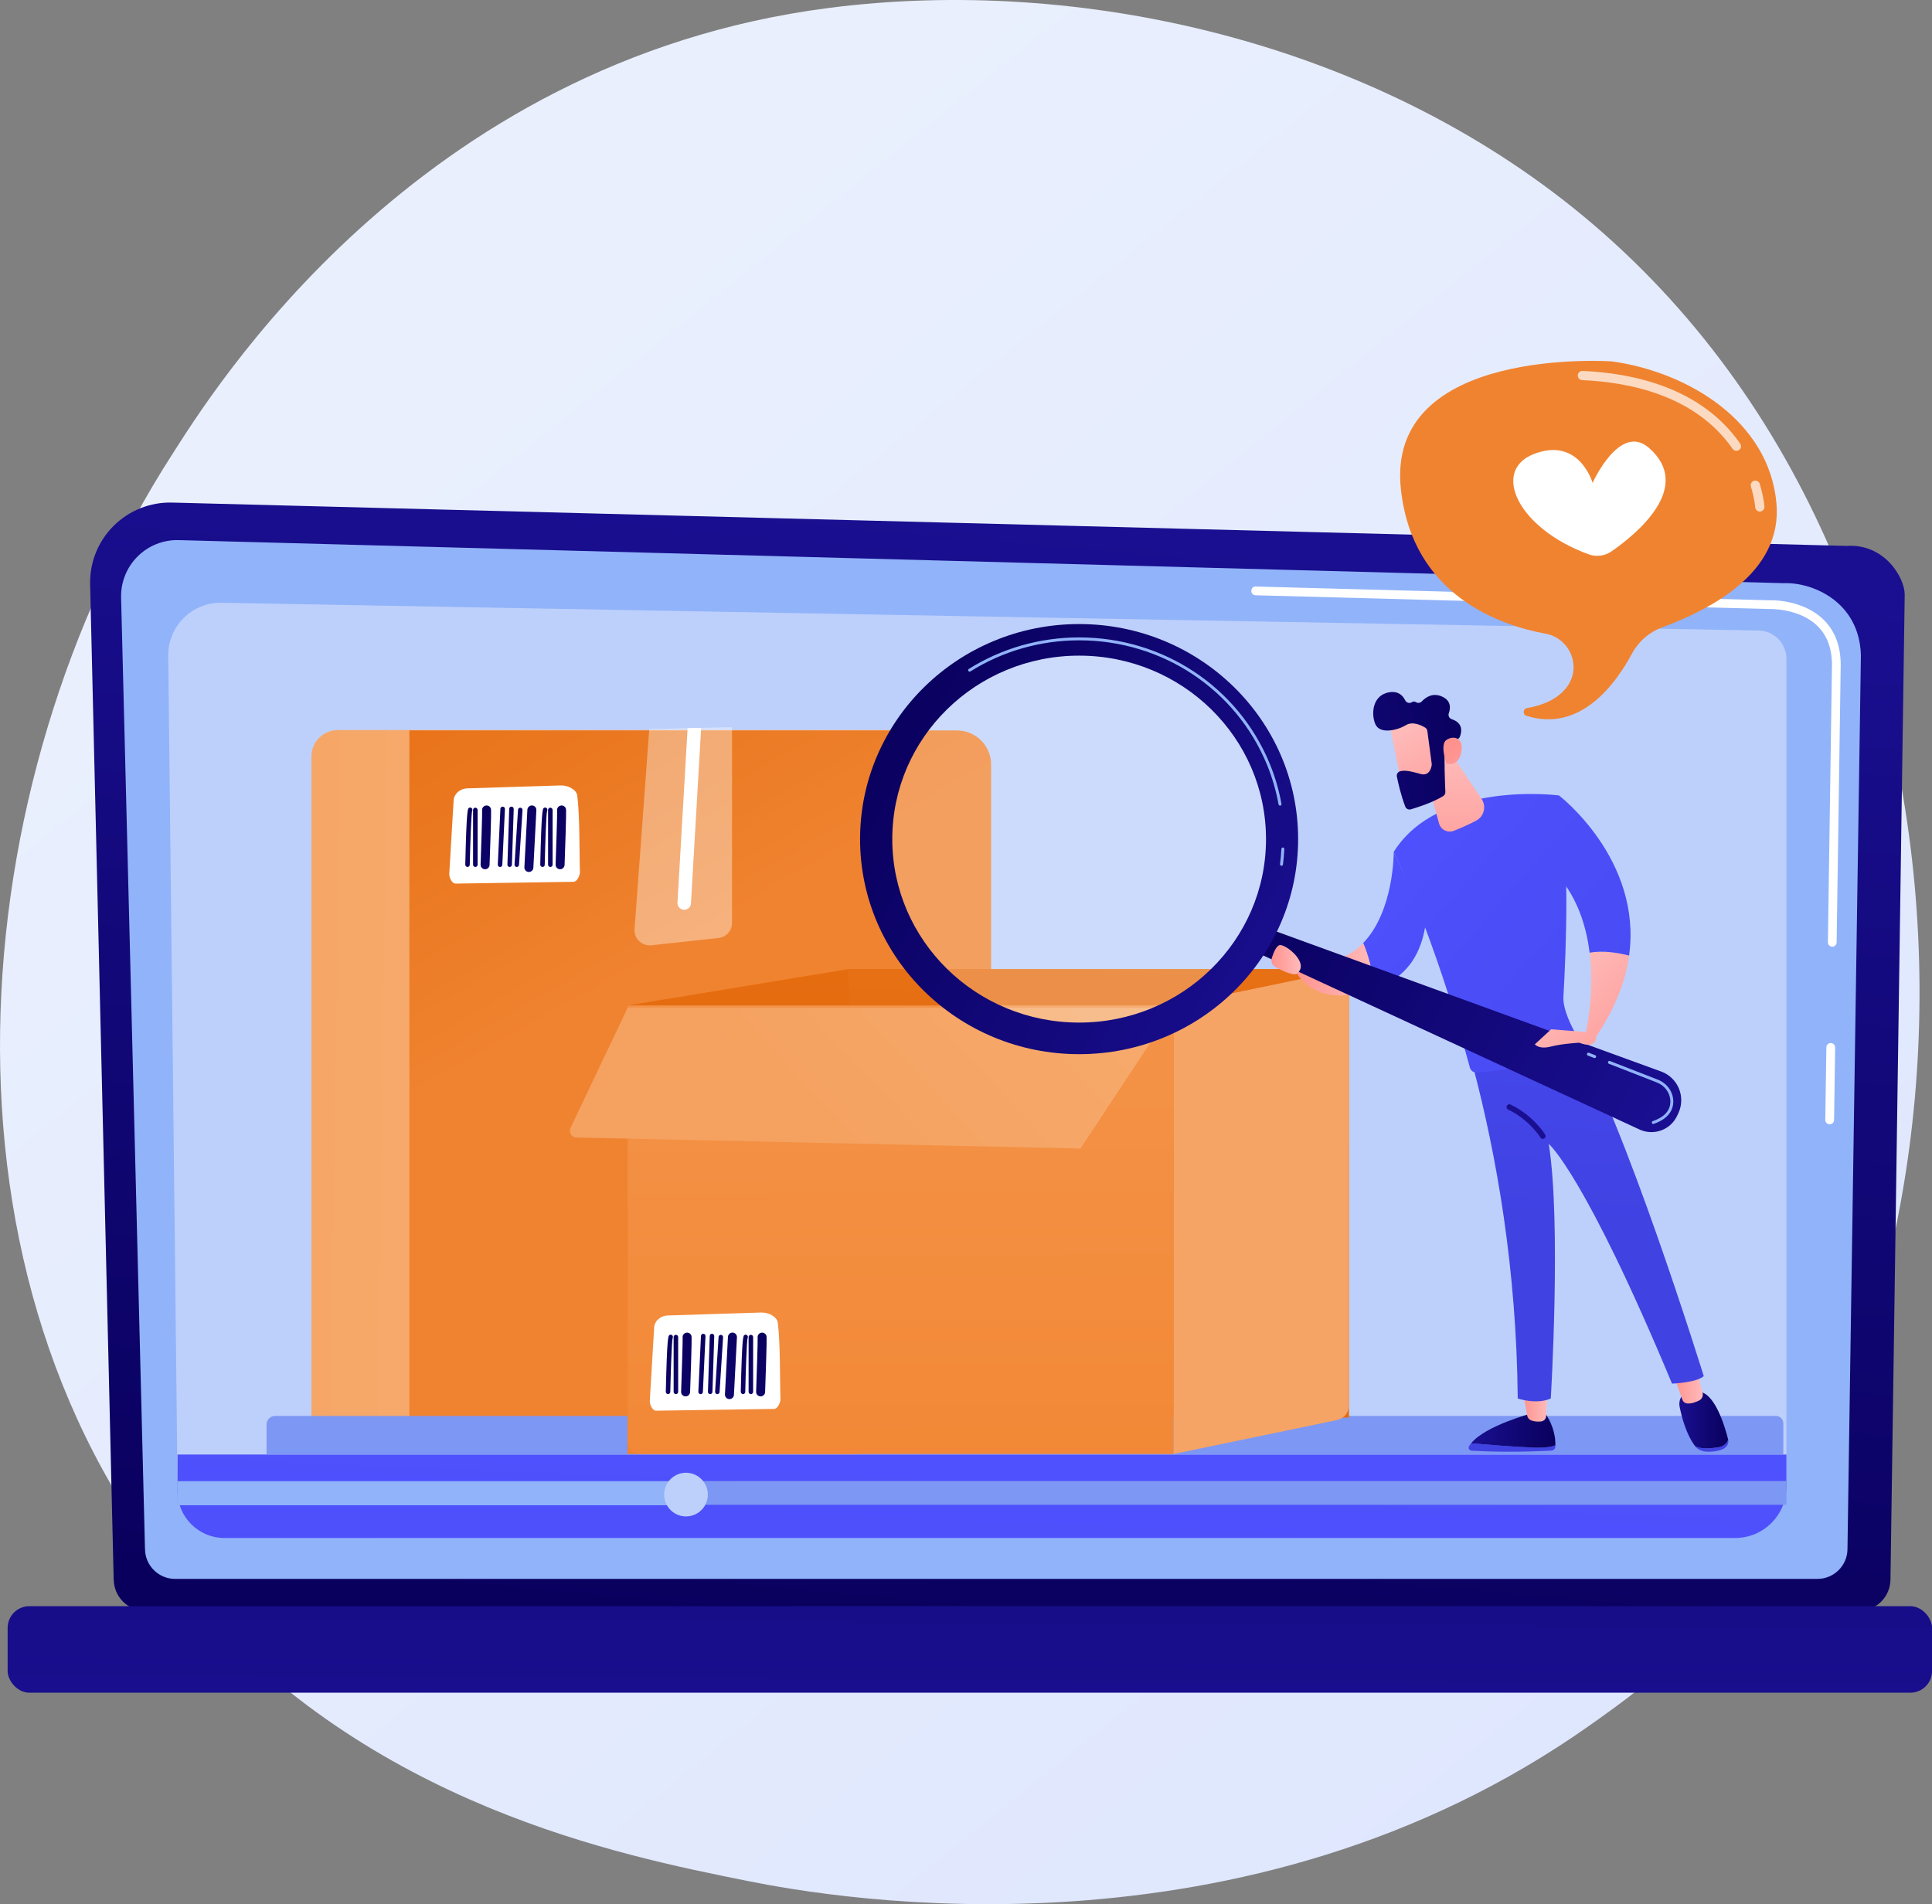 <?xml version="1.0" encoding="UTF-8"?>
<svg id="Ebene_2" data-name="Ebene 2" xmlns="http://www.w3.org/2000/svg" xmlns:xlink="http://www.w3.org/1999/xlink" viewBox="0 0 503.31 496.1">
  <rect x="0" y="0" width="503.31" height="496.1" fill="#808080" stroke="none"/>
  <defs>
    <style>
      .cls-1 {
        clip-path: url(#clippath);
      }

      .cls-2 {
        fill: none;
      }

      .cls-2, .cls-3, .cls-4, .cls-5, .cls-6, .cls-7, .cls-8, .cls-9, .cls-10, .cls-11, .cls-12, .cls-13, .cls-14, .cls-15, .cls-16, .cls-17, .cls-18, .cls-19, .cls-20, .cls-21, .cls-22, .cls-23, .cls-24, .cls-25, .cls-26, .cls-27, .cls-28, .cls-29, .cls-30, .cls-31, .cls-32, .cls-33, .cls-34, .cls-35, .cls-36, .cls-37, .cls-38, .cls-39, .cls-40, .cls-41, .cls-42, .cls-43, .cls-44, .cls-45, .cls-46, .cls-47, .cls-48, .cls-49, .cls-50, .cls-51, .cls-52, .cls-53, .cls-54, .cls-55, .cls-56, .cls-57, .cls-58, .cls-59, .cls-60, .cls-61, .cls-62 {
        stroke-width: 0px;
      }

      .cls-3 {
        opacity: .37;
      }

      .cls-3, .cls-5, .cls-45, .cls-62 {
        fill: #fff;
      }

      .cls-4 {
        fill: url(#linear-gradient);
      }

      .cls-5 {
        opacity: .7;
      }

      .cls-6 {
        fill: url(#Unbenannter_Verlauf_251);
      }

      .cls-7 {
        fill: #7d97f4;
      }

      .cls-8 {
        fill: url(#linear-gradient-38);
      }

      .cls-9 {
        fill: url(#linear-gradient-33);
      }

      .cls-10 {
        fill: url(#linear-gradient-29);
      }

      .cls-11 {
        fill: url(#linear-gradient-32);
      }

      .cls-12 {
        fill: url(#linear-gradient-30);
      }

      .cls-13 {
        fill: url(#linear-gradient-31);
      }

      .cls-14 {
        fill: url(#linear-gradient-36);
      }

      .cls-15 {
        fill: url(#linear-gradient-39);
      }

      .cls-16 {
        fill: url(#linear-gradient-34);
      }

      .cls-17 {
        fill: url(#linear-gradient-37);
      }

      .cls-18 {
        fill: url(#linear-gradient-35);
      }

      .cls-19 {
        fill: url(#linear-gradient-28);
      }

      .cls-20 {
        fill: url(#linear-gradient-25);
      }

      .cls-21 {
        fill: url(#linear-gradient-11);
      }

      .cls-22 {
        fill: url(#linear-gradient-12);
      }

      .cls-23 {
        fill: url(#linear-gradient-13);
      }

      .cls-24 {
        fill: url(#linear-gradient-10);
      }

      .cls-25 {
        fill: url(#linear-gradient-17);
      }

      .cls-26 {
        fill: url(#linear-gradient-16);
      }

      .cls-27 {
        fill: url(#linear-gradient-19);
      }

      .cls-28 {
        fill: url(#linear-gradient-15);
      }

      .cls-29 {
        fill: url(#linear-gradient-23);
      }

      .cls-30 {
        fill: url(#linear-gradient-21);
      }

      .cls-31 {
        fill: url(#linear-gradient-18);
      }

      .cls-32 {
        fill: url(#linear-gradient-14);
      }

      .cls-33 {
        fill: url(#linear-gradient-22);
      }

      .cls-34 {
        fill: url(#linear-gradient-20);
      }

      .cls-35 {
        fill: url(#linear-gradient-27);
      }

      .cls-36 {
        fill: url(#linear-gradient-24);
      }

      .cls-37 {
        fill: url(#linear-gradient-26);
      }

      .cls-38 {
        fill: url(#linear-gradient-45);
      }

      .cls-39 {
        fill: url(#linear-gradient-44);
      }

      .cls-40 {
        fill: url(#linear-gradient-42);
      }

      .cls-41 {
        fill: url(#linear-gradient-43);
      }

      .cls-42 {
        fill: url(#linear-gradient-40);
      }

      .cls-43 {
        fill: url(#linear-gradient-41);
      }

      .cls-44 {
        fill: url(#Orange_1-2);
      }

      .cls-45 {
        opacity: .23;
      }

      .cls-46 {
        fill: #bdd0fb;
      }

      .cls-47 {
        fill: url(#linear-gradient-4);
      }

      .cls-48 {
        fill: url(#linear-gradient-2);
      }

      .cls-49 {
        fill: url(#linear-gradient-3);
      }

      .cls-50 {
        fill: url(#linear-gradient-8);
      }

      .cls-51 {
        fill: url(#linear-gradient-9);
      }

      .cls-52 {
        fill: url(#linear-gradient-7);
      }

      .cls-53 {
        fill: url(#linear-gradient-5);
      }

      .cls-54 {
        fill: url(#linear-gradient-6);
      }

      .cls-55 {
        fill: url(#orange_3);
      }

      .cls-56 {
        fill: url(#orange_2);
      }

      .cls-57 {
        fill: #91b3fa;
      }

      .cls-58 {
        fill: url(#Orange_1);
      }

      .cls-59 {
        fill: url(#orange_3-2);
      }

      .cls-60 {
        fill: url(#orange_3-3);
      }

      .cls-61 {
        fill: url(#orange_2-2);
      }
    </style>
    <linearGradient id="linear-gradient" x1="562.73" y1="644.6" x2="119.07" y2="93.6" gradientUnits="userSpaceOnUse">
      <stop offset="0" stop-color="#dae3fe"/>
      <stop offset="1" stop-color="#e9effd"/>
    </linearGradient>
    <linearGradient id="linear-gradient-2" x1="244.44" y1="432" x2="271.42" y2="132" gradientUnits="userSpaceOnUse">
      <stop offset="0" stop-color="#09005d"/>
      <stop offset="1" stop-color="#1a0f91"/>
    </linearGradient>
    <linearGradient id="linear-gradient-3" x1="253.71" y1="196.6" x2="252.51" y2="460.94" gradientTransform="translate(505.3 859.47) rotate(-180)" xlink:href="#linear-gradient-2"/>
    <linearGradient id="linear-gradient-4" x1="256.76" y1="359.51" x2="244.74" y2="664.84" gradientUnits="userSpaceOnUse">
      <stop offset="0" stop-color="#4f52ff"/>
      <stop offset="1" stop-color="#4042e2"/>
    </linearGradient>
    <clipPath id="clippath">
      <rect class="cls-2" x="64.6" y="148.79" width="400.79" height="230.17"/>
    </clipPath>
    <linearGradient id="orange_2" data-name="orange 2" x1="8.15" y1="281.74" x2="283.87" y2="285.53" gradientTransform="translate(319.92 567.66) rotate(-180)" gradientUnits="userSpaceOnUse">
      <stop offset="0" stop-color="#f5a160"/>
      <stop offset=".84" stop-color="#f7b478"/>
      <stop offset="1" stop-color="#f8b97e"/>
    </linearGradient>
    <linearGradient id="orange_3" data-name="orange 3" x1="85.37" y1="116.94" x2="163.89" y2="254.65" gradientTransform="translate(364.85 567.79) rotate(-180)" gradientUnits="userSpaceOnUse">
      <stop offset="0" stop-color="#e56c0f"/>
      <stop offset=".35" stop-color="#e77015"/>
      <stop offset=".85" stop-color="#ed7e29"/>
      <stop offset="1" stop-color="#f08330"/>
    </linearGradient>
    <linearGradient id="linear-gradient-5" x1="-4118.17" y1="207.88" x2="-4155.63" y2="262.31" gradientTransform="translate(-3990.16) rotate(-180) scale(1 -1)" xlink:href="#linear-gradient-2"/>
    <linearGradient id="linear-gradient-6" x1="-4116.82" y1="208.81" x2="-4154.28" y2="263.24" gradientTransform="translate(-3990.16) rotate(-180) scale(1 -1)" xlink:href="#linear-gradient-2"/>
    <linearGradient id="linear-gradient-7" x1="-4115.2" y1="209.92" x2="-4152.66" y2="264.36" gradientTransform="translate(-3990.16) rotate(-180) scale(1 -1)" xlink:href="#linear-gradient-2"/>
    <linearGradient id="linear-gradient-8" x1="-4112.39" y1="211.86" x2="-4149.85" y2="266.29" gradientTransform="translate(-3990.16) rotate(-180) scale(1 -1)" xlink:href="#linear-gradient-2"/>
    <linearGradient id="linear-gradient-9" x1="-4110.53" y1="213.13" x2="-4147.99" y2="267.57" gradientTransform="translate(-3990.16) rotate(-180) scale(1 -1)" xlink:href="#linear-gradient-2"/>
    <linearGradient id="linear-gradient-10" x1="-4109.38" y1="213.93" x2="-4146.84" y2="268.36" gradientTransform="translate(-3990.16) rotate(-180) scale(1 -1)" xlink:href="#linear-gradient-2"/>
    <linearGradient id="linear-gradient-11" x1="-4131.92" y1="211.86" x2="-4169.38" y2="266.29" gradientTransform="translate(-3990.16) rotate(-180) scale(1 -1)" xlink:href="#linear-gradient-2"/>
    <linearGradient id="linear-gradient-12" x1="-4130.07" y1="213.13" x2="-4167.53" y2="267.57" gradientTransform="translate(-3990.16) rotate(-180) scale(1 -1)" xlink:href="#linear-gradient-2"/>
    <linearGradient id="linear-gradient-13" x1="-4128.92" y1="213.93" x2="-4166.38" y2="268.36" gradientTransform="translate(-3990.16) rotate(-180) scale(1 -1)" xlink:href="#linear-gradient-2"/>
    <linearGradient id="linear-gradient-14" x1="-4120.1" y1="206.55" x2="-4157.56" y2="260.99" gradientTransform="translate(-3990.16) rotate(-180) scale(1 -1)" xlink:href="#linear-gradient-2"/>
    <linearGradient id="orange_3-2" data-name="orange 3" x1="286.61" y1="302.78" x2="293.26" y2="140.3" gradientTransform="matrix(1,0,0,1,0,0)" xlink:href="#orange_3"/>
    <linearGradient id="Unbenannter_Verlauf_251" data-name="Unbenannter Verlauf 251" x1="193.42" y1="252.47" x2="193.42" y2="378.83" gradientUnits="userSpaceOnUse">
      <stop offset="0" stop-color="#e56c0f"/>
      <stop offset=".35" stop-color="#e77015"/>
      <stop offset=".85" stop-color="#ed7e29"/>
      <stop offset="1" stop-color="#f08330"/>
    </linearGradient>
    <linearGradient id="Orange_1" data-name="Orange 1" x1="516.19" y1="284.57" x2="417.73" y2="300.88" gradientUnits="userSpaceOnUse">
      <stop offset="0" stop-color="#f2842f"/>
      <stop offset=".49" stop-color="#f39247"/>
      <stop offset="1" stop-color="#f5a466"/>
    </linearGradient>
    <linearGradient id="Orange_1-2" data-name="Orange 1" x1="234.92" y1="427.01" x2="233.97" y2="110.91" xlink:href="#Orange_1"/>
    <linearGradient id="orange_2-2" data-name="orange 2" x1="206.28" y1="296.03" x2="372.93" y2="140.61" gradientTransform="matrix(1,0,0,1,0,0)" xlink:href="#orange_2"/>
    <linearGradient id="linear-gradient-15" x1="-4170.41" y1="345.22" x2="-4207.87" y2="399.65" gradientTransform="translate(-3990.16) rotate(-180) scale(1 -1)" xlink:href="#linear-gradient-2"/>
    <linearGradient id="linear-gradient-16" x1="-4169.06" y1="346.15" x2="-4206.52" y2="400.58" gradientTransform="translate(-3990.16) rotate(-180) scale(1 -1)" xlink:href="#linear-gradient-2"/>
    <linearGradient id="linear-gradient-17" x1="-4167.44" y1="347.26" x2="-4204.9" y2="401.7" gradientTransform="translate(-3990.16) rotate(-180) scale(1 -1)" xlink:href="#linear-gradient-2"/>
    <linearGradient id="linear-gradient-18" x1="-4164.63" y1="349.2" x2="-4202.09" y2="403.63" gradientTransform="translate(-3990.16) rotate(-180) scale(1 -1)" xlink:href="#linear-gradient-2"/>
    <linearGradient id="linear-gradient-19" x1="-4162.77" y1="350.47" x2="-4200.23" y2="404.91" gradientTransform="translate(-3990.16) rotate(-180) scale(1 -1)" xlink:href="#linear-gradient-2"/>
    <linearGradient id="linear-gradient-20" x1="-4161.62" y1="351.27" x2="-4199.08" y2="405.7" gradientTransform="translate(-3990.16) rotate(-180) scale(1 -1)" xlink:href="#linear-gradient-2"/>
    <linearGradient id="linear-gradient-21" x1="-4184.16" y1="349.2" x2="-4221.62" y2="403.63" gradientTransform="translate(-3990.16) rotate(-180) scale(1 -1)" xlink:href="#linear-gradient-2"/>
    <linearGradient id="linear-gradient-22" x1="-4182.31" y1="350.47" x2="-4219.77" y2="404.91" gradientTransform="translate(-3990.16) rotate(-180) scale(1 -1)" xlink:href="#linear-gradient-2"/>
    <linearGradient id="linear-gradient-23" x1="-4181.16" y1="351.27" x2="-4218.62" y2="405.7" gradientTransform="translate(-3990.16) rotate(-180) scale(1 -1)" xlink:href="#linear-gradient-2"/>
    <linearGradient id="linear-gradient-24" x1="-4172.34" y1="343.89" x2="-4209.8" y2="398.33" gradientTransform="translate(-3990.16) rotate(-180) scale(1 -1)" xlink:href="#linear-gradient-2"/>
    <linearGradient id="linear-gradient-25" x1="-1935.41" y1="300.36" x2="-1935.61" y2="326.33" gradientTransform="translate(-1542.11) rotate(-180) scale(1 -1)" xlink:href="#linear-gradient-4"/>
    <linearGradient id="linear-gradient-26" x1="-1947.31" y1="372.69" x2="-1925.34" y2="372.69" gradientTransform="translate(-1542.11) rotate(-180) scale(1 -1)" xlink:href="#linear-gradient-2"/>
    <linearGradient id="linear-gradient-27" x1="-1945.22" y1="366.51" x2="-1938.85" y2="366.51" gradientTransform="translate(-1542.11) rotate(-180) scale(1 -1)" gradientUnits="userSpaceOnUse">
      <stop offset="0" stop-color="#febbba"/>
      <stop offset="1" stop-color="#ff928e"/>
    </linearGradient>
    <linearGradient id="linear-gradient-28" x1="-1987.46" y1="299.96" x2="-1987.66" y2="325.93" gradientTransform="translate(-1542.11) rotate(-180) scale(1 -1)" xlink:href="#linear-gradient-4"/>
    <linearGradient id="linear-gradient-29" x1="-1992.32" y1="369.97" x2="-1979.6" y2="369.97" gradientTransform="translate(-1542.11) rotate(-180) scale(1 -1)" xlink:href="#linear-gradient-2"/>
    <linearGradient id="linear-gradient-30" x1="-1985.71" y1="361.2" x2="-1978.1" y2="361.2" xlink:href="#linear-gradient-27"/>
    <linearGradient id="linear-gradient-31" x1="425.41" y1="162.91" x2="413.77" y2="318.61" xlink:href="#linear-gradient-4"/>
    <linearGradient id="linear-gradient-32" x1="-1889.99" y1="202.32" x2="-2064.47" y2="354.07" gradientTransform="translate(-1542.11) rotate(-180) scale(1 -1)" xlink:href="#linear-gradient-4"/>
    <linearGradient id="linear-gradient-33" x1="-1960.06" y1="333.01" x2="-1956.41" y2="325.72" gradientTransform="translate(-1542.11) rotate(-180) scale(1 -1)" xlink:href="#linear-gradient-2"/>
    <linearGradient id="linear-gradient-34" x1="-1950.84" y1="250.26" x2="-1977.93" y2="274.25" xlink:href="#linear-gradient-27"/>
    <linearGradient id="linear-gradient-35" x1="-1904.54" y1="186.24" x2="-2078.23" y2="337.31" gradientTransform="translate(-1542.11) rotate(-180) scale(1 -1)" xlink:href="#linear-gradient-4"/>
    <linearGradient id="linear-gradient-36" x1="-1877.24" y1="217.63" x2="-2050.92" y2="368.7" gradientTransform="translate(-1542.11) rotate(-180) scale(1 -1)" xlink:href="#linear-gradient-4"/>
    <linearGradient id="linear-gradient-37" x1="-1900.05" y1="252.53" x2="-1878.71" y2="252.53" xlink:href="#linear-gradient-27"/>
    <linearGradient id="linear-gradient-38" x1="-1920.79" y1="195.51" x2="-1921.02" y2="235.36" xlink:href="#linear-gradient-27"/>
    <linearGradient id="linear-gradient-39" x1="319.79" y1="230.03" x2="432.44" y2="292.85" xlink:href="#linear-gradient-2"/>
    <linearGradient id="linear-gradient-40" x1="226.98" y1="188.43" x2="342.35" y2="252.76" xlink:href="#linear-gradient-2"/>
    <linearGradient id="linear-gradient-41" x1="-2625.53" y1="1771.86" x2="-2645.14" y2="1797.81" gradientTransform="translate(-1979.71 -1939.58) rotate(-171.79) scale(1 -1)" xlink:href="#linear-gradient-27"/>
    <linearGradient id="linear-gradient-42" x1="-3066.47" y1="193.23" x2="-2998.42" y2="201.83" gradientTransform="translate(-2682.84) rotate(-180) scale(1 -1)" xlink:href="#linear-gradient-2"/>
    <linearGradient id="linear-gradient-43" x1="-2654.25" y1="1792.41" x2="-2638.52" y2="1776.27" gradientTransform="translate(-1979.71 -1939.58) rotate(-171.79) scale(1 -1)" xlink:href="#linear-gradient-27"/>
    <linearGradient id="linear-gradient-44" x1="-1940.14" y1="262.34" x2="-1967.23" y2="286.34" xlink:href="#linear-gradient-27"/>
    <linearGradient id="linear-gradient-45" x1="-1880.98" y1="250.03" x2="-1873.34" y2="250.03" xlink:href="#linear-gradient-27"/>
    <linearGradient id="orange_3-3" data-name="orange 3" x1="465.07" y1="40.38" x2="433.66" y2="94.14" gradientTransform="matrix(1,0,0,1,0,0)" xlink:href="#orange_3"/>
  </defs>
  <g id="Ebene_20" data-name="Ebene 20">
    <g>
      <path class="cls-4" d="M442.09,426.32c-10.27,10.67-19.98,17.56-27.66,23-90.23,63.93-197,45.3-219.69,40.74-33.51-6.72-98.28-19.71-145.11-74.09C-21.21,333.7-10.18,204.09,44.77,118.53,54.82,102.88,107.92,16.01,215.84,2.08c65.31-8.43,141.44,8.57,196.58,54.18,115.73,95.74,107.49,289.16,29.68,370.05Z"/>
      <g>
        <g>
          <path class="cls-48" d="M29.63,411.46c0,4.54,3.71,8.25,8.25,8.25h446.36c4.54,0,8.25-3.71,8.25-8.25l3.71-256.51c0-4.54-5.34-13.39-15.14-12.72l-436.23-11.29c-5.7-.15-11.2,2.05-15.24,6.07-4.03,4.02-6.24,9.52-6.11,15.21l6.13,259.25Z"/>
          <path class="cls-57" d="M37.78,403.55c0,4.29,3.51,7.81,7.81,7.81h427.89c4.3,0,7.81-3.51,7.81-7.81l3.5-232.86c-.41-14.01-12.7-19.05-20.15-18.75l-418.09-11.22c-4-.11-7.87,1.43-10.71,4.26s-4.39,6.7-4.29,10.7l6.22,247.87Z"/>
          <g>
            <path class="cls-62" d="M476.66,292.92h-.02c-.63,0-1.14-.53-1.13-1.16l.28-18.88c0-.63.52-1.13,1.14-1.13h.02c.63,0,1.14.53,1.13,1.16l-.28,18.88c0,.63-.52,1.13-1.14,1.13Z"/>
            <path class="cls-62" d="M477.34,246.65h-.02c-.63,0-1.14-.53-1.13-1.16l1.06-72.33c-.02-4.3-1.32-7.73-3.88-10.17-4.76-4.56-12.33-4.33-12.65-4.32l-133.63-3.58c-.63-.02-1.13-.54-1.11-1.17.02-.63.5-1.17,1.17-1.11l133.55,3.58c.83-.05,8.88-.19,14.25,4.95,3.02,2.89,4.56,6.87,4.58,11.84l-1.06,72.35c0,.63-.52,1.13-1.14,1.13Z"/>
          </g>
          <rect class="cls-49" x="1.98" y="418.46" width="501.33" height="22.54" rx="5.65" ry="5.65" transform="translate(505.3 859.47) rotate(180)"/>
        </g>
        <g>
          <path class="cls-46" d="M458.05,395.06H53.6c-4.04,0-7.34-3.3-7.34-7.34l-2.43-216.87c-.09-7.7,6.21-13.95,13.91-13.81l400.31,7.23c4.04,0,7.34,3.3,7.34,7.34v216.11c0,4.04-3.3,7.34-7.34,7.34Z"/>
          <path class="cls-47" d="M46.26,378.96h419.13v8.4c0,7.36-5.98,13.34-13.34,13.34H58.46c-6.74,0-12.21-5.47-12.21-12.21v-9.53h0Z"/>
          <rect class="cls-7" x="46.26" y="385.87" width="419.13" height="6.19"/>
          <rect class="cls-57" x="46.26" y="385.98" width="134.38" height="6.19"/>
          <circle class="cls-46" cx="178.71" cy="389.37" r="5.69" transform="translate(-234.26 503.41) rotate(-80.78)"/>
        </g>
        <g class="cls-1">
          <g>
            <path class="cls-56" d="M81.13,190.19h157.66v180.38c0,3.81-3.09,6.89-6.89,6.89H81.13v-187.28h0Z" transform="translate(319.92 567.66) rotate(180)"/>
            <path class="cls-55" d="M106.66,190.32h151.54v187.16H115.55c-4.91,0-8.9-3.99-8.9-8.9v-178.27h0Z" transform="translate(364.85 567.79) rotate(180)"/>
            <path class="cls-3" d="M187.18,244.39l-17.51,1.89c-2.45.26-4.54-1.76-4.36-4.21l3.83-52.08c7.34-.23,14.58-.4,21.56-.52v51c0,2.02-1.52,3.71-3.52,3.92Z"/>
            <path class="cls-62" d="M180.01,235.37c-.05.94-.83,1.66-1.76,1.66-.03,0-.07,0-.1,0-.97-.06-1.71-.89-1.66-1.86l2.64-45.45c1.18-.03,2.36-.06,3.53-.08l-2.66,45.74Z"/>
            <g>
              <path class="cls-62" d="M146.13,204.64c1.83-.06,4.06,1.06,4.26,2.67.7,5.46.52,15.8.69,19.87.03.83-.72,2.54-1.65,2.56l-30.75.47c-.98.02-1.7-1.69-1.64-2.56l1.14-19.15c.1-1.68,1.65-3.04,3.54-3.1l24.4-.77Z"/>
              <g>
                <path class="cls-53" d="M134.63,225.88c.31,0,.56-.24.58-.55l.91-14.27c.02-.32-.22-.6-.55-.62-.34-.03-.6.23-.62.55l-.91,14.27c-.02.32.22.6.55.62.01,0,.03,0,.04,0Z"/>
                <path class="cls-54" d="M132.77,225.88c.31,0,.58-.25.59-.57l.47-14.55c.01-.32-.24-.59-.57-.6-.37-.02-.59.24-.6.57l-.47,14.55c-.01.32.24.59.57.6h.02Z"/>
                <path class="cls-52" d="M130.24,225.88c-.32-.01-.57-.29-.56-.61.23-4.89.67-14.21.68-14.53,0-.32.26-.58.59-.58s.59.26.59.59c0,.24-.57,12.18-.68,14.58-.01.31-.27.56-.58.56,0,0-.02,0-.03,0ZM130.36,210.75h.01-.01Z"/>
                <path class="cls-50" d="M126.37,226.47c.63,0,1.15-.5,1.17-1.13.5-14.1.41-14.41.35-14.62-.17-.63-.82-.99-1.44-.82-.57.16-.93.71-.85,1.28.04.85-.22,9.05-.4,14.08-.02.65.48,1.19,1.13,1.21.01,0,.03,0,.04,0Z"/>
                <path class="cls-51" d="M123.83,225.88c.32,0,.59-.26.59-.59v-14.27c0-.32-.26-.59-.59-.59s-.59.26-.59.59v14.27c0,.32.26.59.59.59Z"/>
                <path class="cls-24" d="M121.79,225.88c.32,0,.58-.25.59-.57.11-4.96.37-13.06.61-14.04.1-.18.1-.42-.02-.61-.18-.27-.54-.35-.81-.17-.32.21-.62.41-.95,14.78,0,.32.25.59.57.6h.01Z"/>
                <path class="cls-21" d="M145.91,226.47c.63,0,1.15-.5,1.17-1.13.5-14.1.41-14.41.35-14.62-.17-.63-.82-.99-1.44-.82-.57.16-.93.71-.85,1.28.04.85-.22,9.05-.4,14.08-.02.65.48,1.19,1.13,1.21.01,0,.03,0,.04,0Z"/>
                <path class="cls-22" d="M143.37,225.88c.32,0,.59-.26.59-.59v-14.27c0-.32-.26-.59-.59-.59s-.59.26-.59.59v14.27c0,.32.26.59.59.59Z"/>
                <path class="cls-23" d="M141.32,225.88c.32,0,.58-.25.59-.57.11-4.96.37-13.06.61-14.04.1-.18.1-.42-.02-.61-.18-.27-.54-.35-.81-.17-.32.21-.62.41-.95,14.78,0,.32.25.59.57.6h.01Z"/>
                <path class="cls-32" d="M137.78,227.18c.62,0,1.14-.48,1.17-1.11l.78-14.99c.03-.65-.46-1.2-1.11-1.23-.61-.04-1.2.46-1.23,1.11l-.78,14.99c-.03.65.46,1.2,1.11,1.23.02,0,.04,0,.06,0Z"/>
              </g>
            </g>
          </g>
          <path class="cls-7" d="M464.58,378.96H69.44v-7.83c0-1.23.99-2.22,2.22-2.22h391c1.06,0,1.92.86,1.92,1.92v8.13Z"/>
          <g>
            <rect class="cls-59" x="221.14" y="252.47" width="130.29" height="116.87"/>
            <polygon class="cls-6" points="223.37 378.83 163.46 378.83 163.5 261.96 221.14 252.47 223.37 378.83"/>
            <path class="cls-58" d="M348.27,369.99l-42.58,8.84v-116.87l45.74-9.49v113.64c0,1.88-1.32,3.5-3.16,3.88Z"/>
            <path class="cls-44" d="M163.5,261.96h142.18v116.87h-138.66c-1.95,0-3.53-1.58-3.53-3.53v-113.34h0Z"/>
            <path class="cls-61" d="M163.5,262.58l-14.88,31.3c-.54,1.14.27,2.46,1.54,2.49l131.31,2.87,24.21-36.66h-142.18Z"/>
            <g>
              <path class="cls-62" d="M198.37,341.97c1.83-.06,4.06,1.06,4.26,2.67.7,5.46.52,15.8.69,19.87.03.83-.72,2.54-1.65,2.56l-30.75.47c-.98.02-1.7-1.69-1.64-2.56l1.14-19.15c.1-1.68,1.65-3.04,3.54-3.1l24.4-.77Z"/>
              <g>
                <path class="cls-28" d="M186.88,363.22c.31,0,.56-.24.58-.55l.91-14.27c.02-.32-.22-.6-.55-.62-.34-.03-.6.23-.62.55l-.91,14.27c-.02.32.22.6.55.62.01,0,.03,0,.04,0Z"/>
                <path class="cls-26" d="M185.01,363.22c.31,0,.58-.25.59-.57l.47-14.55c.01-.32-.24-.59-.57-.6-.37-.02-.59.24-.6.57l-.47,14.55c-.01.32.24.59.57.6h.02Z"/>
                <path class="cls-25" d="M182.49,363.22c-.32-.01-.57-.29-.56-.61.23-4.89.67-14.21.68-14.53,0-.32.26-.58.59-.58s.59.26.59.59c0,.24-.57,12.18-.68,14.58-.01.31-.27.56-.58.56,0,0-.02,0-.03,0ZM182.6,348.09h.01-.01Z"/>
                <path class="cls-31" d="M178.61,363.81c.63,0,1.15-.5,1.17-1.13.5-14.1.41-14.41.35-14.62-.17-.63-.82-.99-1.44-.82-.57.16-.93.71-.85,1.28.04.85-.22,9.05-.4,14.08-.02.65.48,1.19,1.13,1.21.01,0,.03,0,.04,0Z"/>
                <path class="cls-27" d="M176.08,363.22c.32,0,.59-.26.59-.59v-14.27c0-.32-.26-.59-.59-.59s-.59.26-.59.59v14.27c0,.32.26.59.59.59Z"/>
                <path class="cls-34" d="M174.03,363.22c.32,0,.58-.25.59-.57.11-4.96.37-13.06.61-14.04.1-.18.1-.42-.02-.61-.18-.27-.54-.35-.81-.17-.32.21-.62.41-.95,14.78,0,.32.25.59.57.6h.01Z"/>
                <path class="cls-30" d="M198.15,363.81c.63,0,1.15-.5,1.17-1.13.5-14.1.41-14.41.35-14.62-.17-.63-.82-.99-1.44-.82-.57.16-.93.71-.85,1.28.04.85-.22,9.05-.4,14.08-.02.65.48,1.19,1.13,1.21.01,0,.03,0,.04,0Z"/>
                <path class="cls-33" d="M195.61,363.22c.32,0,.59-.26.59-.59v-14.27c0-.32-.26-.59-.59-.59s-.59.26-.59.59v14.27c0,.32.26.59.59.59Z"/>
                <path class="cls-29" d="M193.56,363.22c.32,0,.58-.25.59-.57.11-4.96.37-13.06.61-14.04.1-.18.1-.42-.02-.61-.18-.27-.54-.35-.81-.17-.32.21-.62.41-.95,14.78,0,.32.25.59.57.6h.01Z"/>
                <path class="cls-36" d="M190.03,364.52c.62,0,1.14-.48,1.17-1.11l.78-14.99c.03-.65-.46-1.2-1.11-1.23-.61-.04-1.2.46-1.23,1.11l-.78,14.99c-.03.65.46,1.2,1.11,1.23.02,0,.04,0,.06,0Z"/>
              </g>
            </g>
          </g>
          <g>
            <g>
              <g>
                <path class="cls-20" d="M383.23,376.03c3.87.33,10.59.88,15.89,1.11,3.19.14,5.02-.17,6.08-.59,0,.12,0,.23,0,.34-.03.56-.48,1-1.04,1.04-10.01.56-17.98.19-20.81.02-.59-.04-.94-.67-.64-1.17.15-.25.33-.49.53-.74Z"/>
                <path class="cls-37" d="M399.13,377.14c-5.3-.23-12.02-.78-15.89-1.11,3.81-4.67,15.89-7.82,15.89-7.82h3.41c2.35,3.38,2.69,6.61,2.66,8.34-1.06.42-2.89.73-6.08.59Z"/>
                <path class="cls-35" d="M403.11,362.64l-.32,6.32c-.03.68-.55,1.26-1.23,1.36-.68.1-1.6.11-2.56-.21-.6-.2-1.04-.7-1.15-1.31l-1.1-6.15h6.37Z"/>
              </g>
              <g>
                <g>
                  <path class="cls-19" d="M447.45,377.1c1.68-.23,2.44-1.11,2.76-2.04,0,0,0,.02,0,.03.25.98-.33,2-1.47,2.49-1.38.59-2.9.69-4.07.64-1.26-.05-2.42-.57-3.05-1.41h0c1.27.61,3.04.69,5.84.3Z"/>
                  <path class="cls-10" d="M439.53,362.6h2.82c4.29-.09,6.98,8.96,7.86,12.46-.32.93-1.08,1.81-2.76,2.04-2.8.39-4.58.32-5.84-.31-2.32-3.05-3.47-7.51-4.02-10.12-.63-2.96,1.94-4.07,1.94-4.07Z"/>
                </g>
                <path class="cls-12" d="M441.99,356.73l1.56,6.22c.19.76-.17,1.55-.88,1.91-.87.45-2.11.92-3.24.78-.53-.06-.97-.44-1.15-.94l-2.29-6.54,6-1.43Z"/>
              </g>
              <path class="cls-13" d="M443.85,358.53c-1.94,1.73-8.27,1.95-8.27,1.95-22.79-54.69-32.11-62.46-32.11-62.46,3.29,20.64.53,66.34.53,66.34-3.76,1.66-8.61,0-8.61,0-.31-33.79-5.5-63.27-11.64-86.5,15.4-.35,23.59-5.62,26.27-7.73,12.84,20.7,33.83,88.4,33.83,88.4Z"/>
              <path class="cls-11" d="M406.11,207.23c2.92,14.54,1.87,40.57,1.18,52.44-.19,3.34,2.14,7.96,4.02,11.12.3.49.11,1.13-.4,1.39-3.15,1.62-13.83,6.64-26.21,7.27-.83.04-1.56-.52-1.78-1.32-9.18-34.28-19.84-56.18-19.84-56.18,11.77-18.8,43.02-14.71,43.02-14.71Z"/>
              <path class="cls-9" d="M401.92,296.72c.13,0,.26-.03.38-.11.34-.21.45-.66.24-1-.12-.2-3.07-4.97-9.03-7.84-.36-.17-.8-.02-.97.34-.17.36-.02.8.34.97,5.56,2.68,8.39,7.24,8.42,7.29.14.23.38.35.62.35Z"/>
              <g>
                <path class="cls-16" d="M424.4,248.96c-.94,6.77-3.7,14.16-9.24,22.01l-2.1-1.72s2.43-9.85,1.05-21.04c3.41-.67,7.45.02,10.29.74Z"/>
                <path class="cls-18" d="M402.86,225.17l3.26-17.94s21.75,16.63,18.28,41.73c-2.85-.72-6.88-1.41-10.29-.74-.99-8.06-3.97-16.8-11.25-23.05Z"/>
              </g>
              <g>
                <path class="cls-14" d="M363.09,221.95l8.4,18.08c-1.36,10.92-7.22,15.64-13.55,17.45-.39-4.98-1.65-9-2.82-11.78,8.08-8.34,7.97-23.76,7.97-23.76Z"/>
                <path class="cls-17" d="M355.12,245.71c1.17,2.78,2.43,6.8,2.82,11.78-16.87,6.55-21.34-6.15-21.34-6.15l3.12-.55c7.04.74,11.96-1.53,15.4-5.08Z"/>
              </g>
              <path class="cls-8" d="M370.83,199.62l4.05,14.9c.46,1.67,2.27,2.57,3.88,1.93,1.74-.69,3.94-1.64,5.84-2.67,2.03-1.09,2.66-3.7,1.38-5.61l-8.43-12.57-6.72,4.02Z"/>
            </g>
            <path class="cls-15" d="M328.87,241.36l103.88,37.81c4.36,1.59,6.44,6.55,4.52,10.77l-.32.69c-1.7,3.73-6.11,5.37-9.83,3.65l-100.87-46.66,2.62-6.26Z"/>
            <ellipse class="cls-45" cx="281.13" cy="218.62" rx="51.28" ry="50.35"/>
            <path class="cls-42" d="M224.06,218.62c0,30.95,25.55,56.03,57.06,56.03s57.06-25.09,57.06-56.03-25.55-56.03-57.06-56.03-57.06,25.09-57.06,56.03ZM232.45,218.62c0-26.4,21.79-47.8,48.68-47.8s48.68,21.4,48.68,47.8-21.79,47.8-48.68,47.8-48.68-21.4-48.68-47.8Z"/>
            <path class="cls-57" d="M333.8,225.56c-.21-.03-.36-.22-.33-.43.17-1.32.28-2.65.35-3.96.01-.21.15-.38.4-.36.21.01.37.19.36.4-.07,1.33-.18,2.68-.35,4.02-.02.19-.19.34-.38.34-.02,0-.03,0-.05,0ZM333.08,209.58c-.64-3.55-1.66-7.04-3.03-10.38,0,0,0,0,0,0-8.11-19.67-27.31-32.37-48.92-32.37-10.08,0-19.87,2.8-28.33,8.1-.18.11-.42.06-.53-.12-.11-.18-.06-.42.12-.53,8.58-5.37,18.52-8.21,28.74-8.21,21.92,0,41.4,12.89,49.63,32.85h0c1.4,3.39,2.43,6.93,3.08,10.54.04.21-.1.41-.31.44-.02,0-.05,0-.07,0-.18,0-.34-.13-.38-.32Z"/>
            <g>
              <path class="cls-43" d="M361.96,188.3c-.04.26,3.38,17.01,3.38,17.01l9.52-2.16-.88-16.36s-11.4-2.78-12.02,1.51Z"/>
              <path class="cls-40" d="M371.84,190.44l1.14,8.57c.01.11.01.22,0,.33-.1.67-.6,2.96-2.91,2.31-2.1-.59-4.02-1.1-5.34-.7-.6.18-.96.79-.83,1.4.31,1.52,1.08,4.94,2.19,7.8.23.58.86.89,1.46.71,1.81-.53,5.58-1.74,8.39-3.43.38-.23.61-.64.59-1.09-.09-2.16-.34-8.74-.13-10.59.2-1.73,2.32-2.77,3.25-3.14.3-.12.54-.36.66-.66.43-1.07,1.02-3.55-2.11-4.57-.65-.21-1-.92-.77-1.56.46-1.29.66-3.25-1.76-4.34-2.46-1.1-4.29.21-5.28,1.27-.4.43-1.04.5-1.54.18-.28-.18-.65-.24-1.09.04-.59.37-1.38.12-1.69-.51-.59-1.21-1.79-2.5-4.19-2.09-4.27.73-4.75,5.46-3.62,8.23,1.13,2.77,5.71,1.72,8.01.32,1.75-1.06,4.01.05,5,.65.31.19.52.51.57.87Z"/>
              <path class="cls-41" d="M376.79,198.88s-1.75-4.91.05-6.12c1.8-1.2,4.47-.58,3.88,2.98-.73,4.43-3.93,3.14-3.93,3.14Z"/>
            </g>
            <path class="cls-39" d="M413.92,268.96l-9.82-.8-4.25,3.92s1.01,1.39,4.15.59c3.15-.8,7.45-1,7.45-1,0,0,4.34,1.96,4.4-1.71l-1.93-1.01Z"/>
            <path class="cls-38" d="M337.86,253.66c-.85.66-3.76-.72-5.54-1.68-.87-.47-1.29-1.48-.99-2.42.43-1.35,1.14-3.1,2.02-3.32,1.46-.36,8.01,4.68,4.51,7.42Z"/>
            <path class="cls-57" d="M430.7,292.82s.08,0,.13-.02c4.06-1.4,5-3.8,5.08-5.56.11-2.58-1.51-4.97-4.03-5.95l-12.47-4.86c-.19-.08-.42.02-.5.22-.08.2.02.42.22.5l12.47,4.86c2.22.86,3.64,2.96,3.54,5.21-.1,2.22-1.63,3.86-4.56,4.87-.2.07-.31.29-.24.49.05.16.2.26.36.26Z"/>
            <path class="cls-57" d="M415.42,275.66c.15,0,.3-.09.36-.24.08-.2-.02-.42-.22-.5l-1.62-.63c-.19-.08-.42.02-.5.22-.08.2.02.42.22.5l1.62.63s.09.03.14.03Z"/>
          </g>
        </g>
      </g>
      <g>
        <path class="cls-60" d="M419.96,94.16c19.71,2.75,40.94,15.5,42.83,37.01,1.61,18.3-17.78,27.83-29.82,32.3-3.36,1.25-6.14,3.68-7.83,6.84-4.04,7.56-13.34,20.69-27.49,16.18-1.03-.33-.91-1.83.15-2.01,3.39-.57,8.07-2.04,10.66-5.88,3.53-5.23.37-12.37-5.83-13.5-11.74-2.15-34.67-9.89-37.68-37.62-4.07-37.5,55.01-33.32,55.01-33.32Z"/>
        <path class="cls-62" d="M414.89,125.8s-3.46-12.1-15.29-7.52c-11.2,4.34-4.18,19.44,14.27,26.14,2,.73,4.23.43,5.98-.78,6.54-4.55,21.44-16.77,9.69-26.98-7.59-6.6-14.65,9.15-14.65,9.15Z"/>
        <path class="cls-5" d="M452.6,117.44c.15-.03.3-.09.44-.19.55-.38.68-1.13.3-1.67-10.15-14.62-27.94-18.37-41.06-18.94-.66-.03-1.22.49-1.25,1.15-.03.66.49,1.22,1.15,1.25,12.59.54,29.6,4.09,39.19,17.91.28.41.77.59,1.23.49Z"/>
        <path class="cls-5" d="M458.7,133.25c.57-.12.99-.65.95-1.25,0-.1-.16-2.46-1.22-5.94-.19-.63-.86-1-1.5-.8-.64.19-.99.87-.8,1.5.98,3.21,1.12,5.36,1.12,5.39.04.66.61,1.17,1.27,1.13.06,0,.12-.01.17-.02Z"/>
      </g>
    </g>
  </g>
</svg>